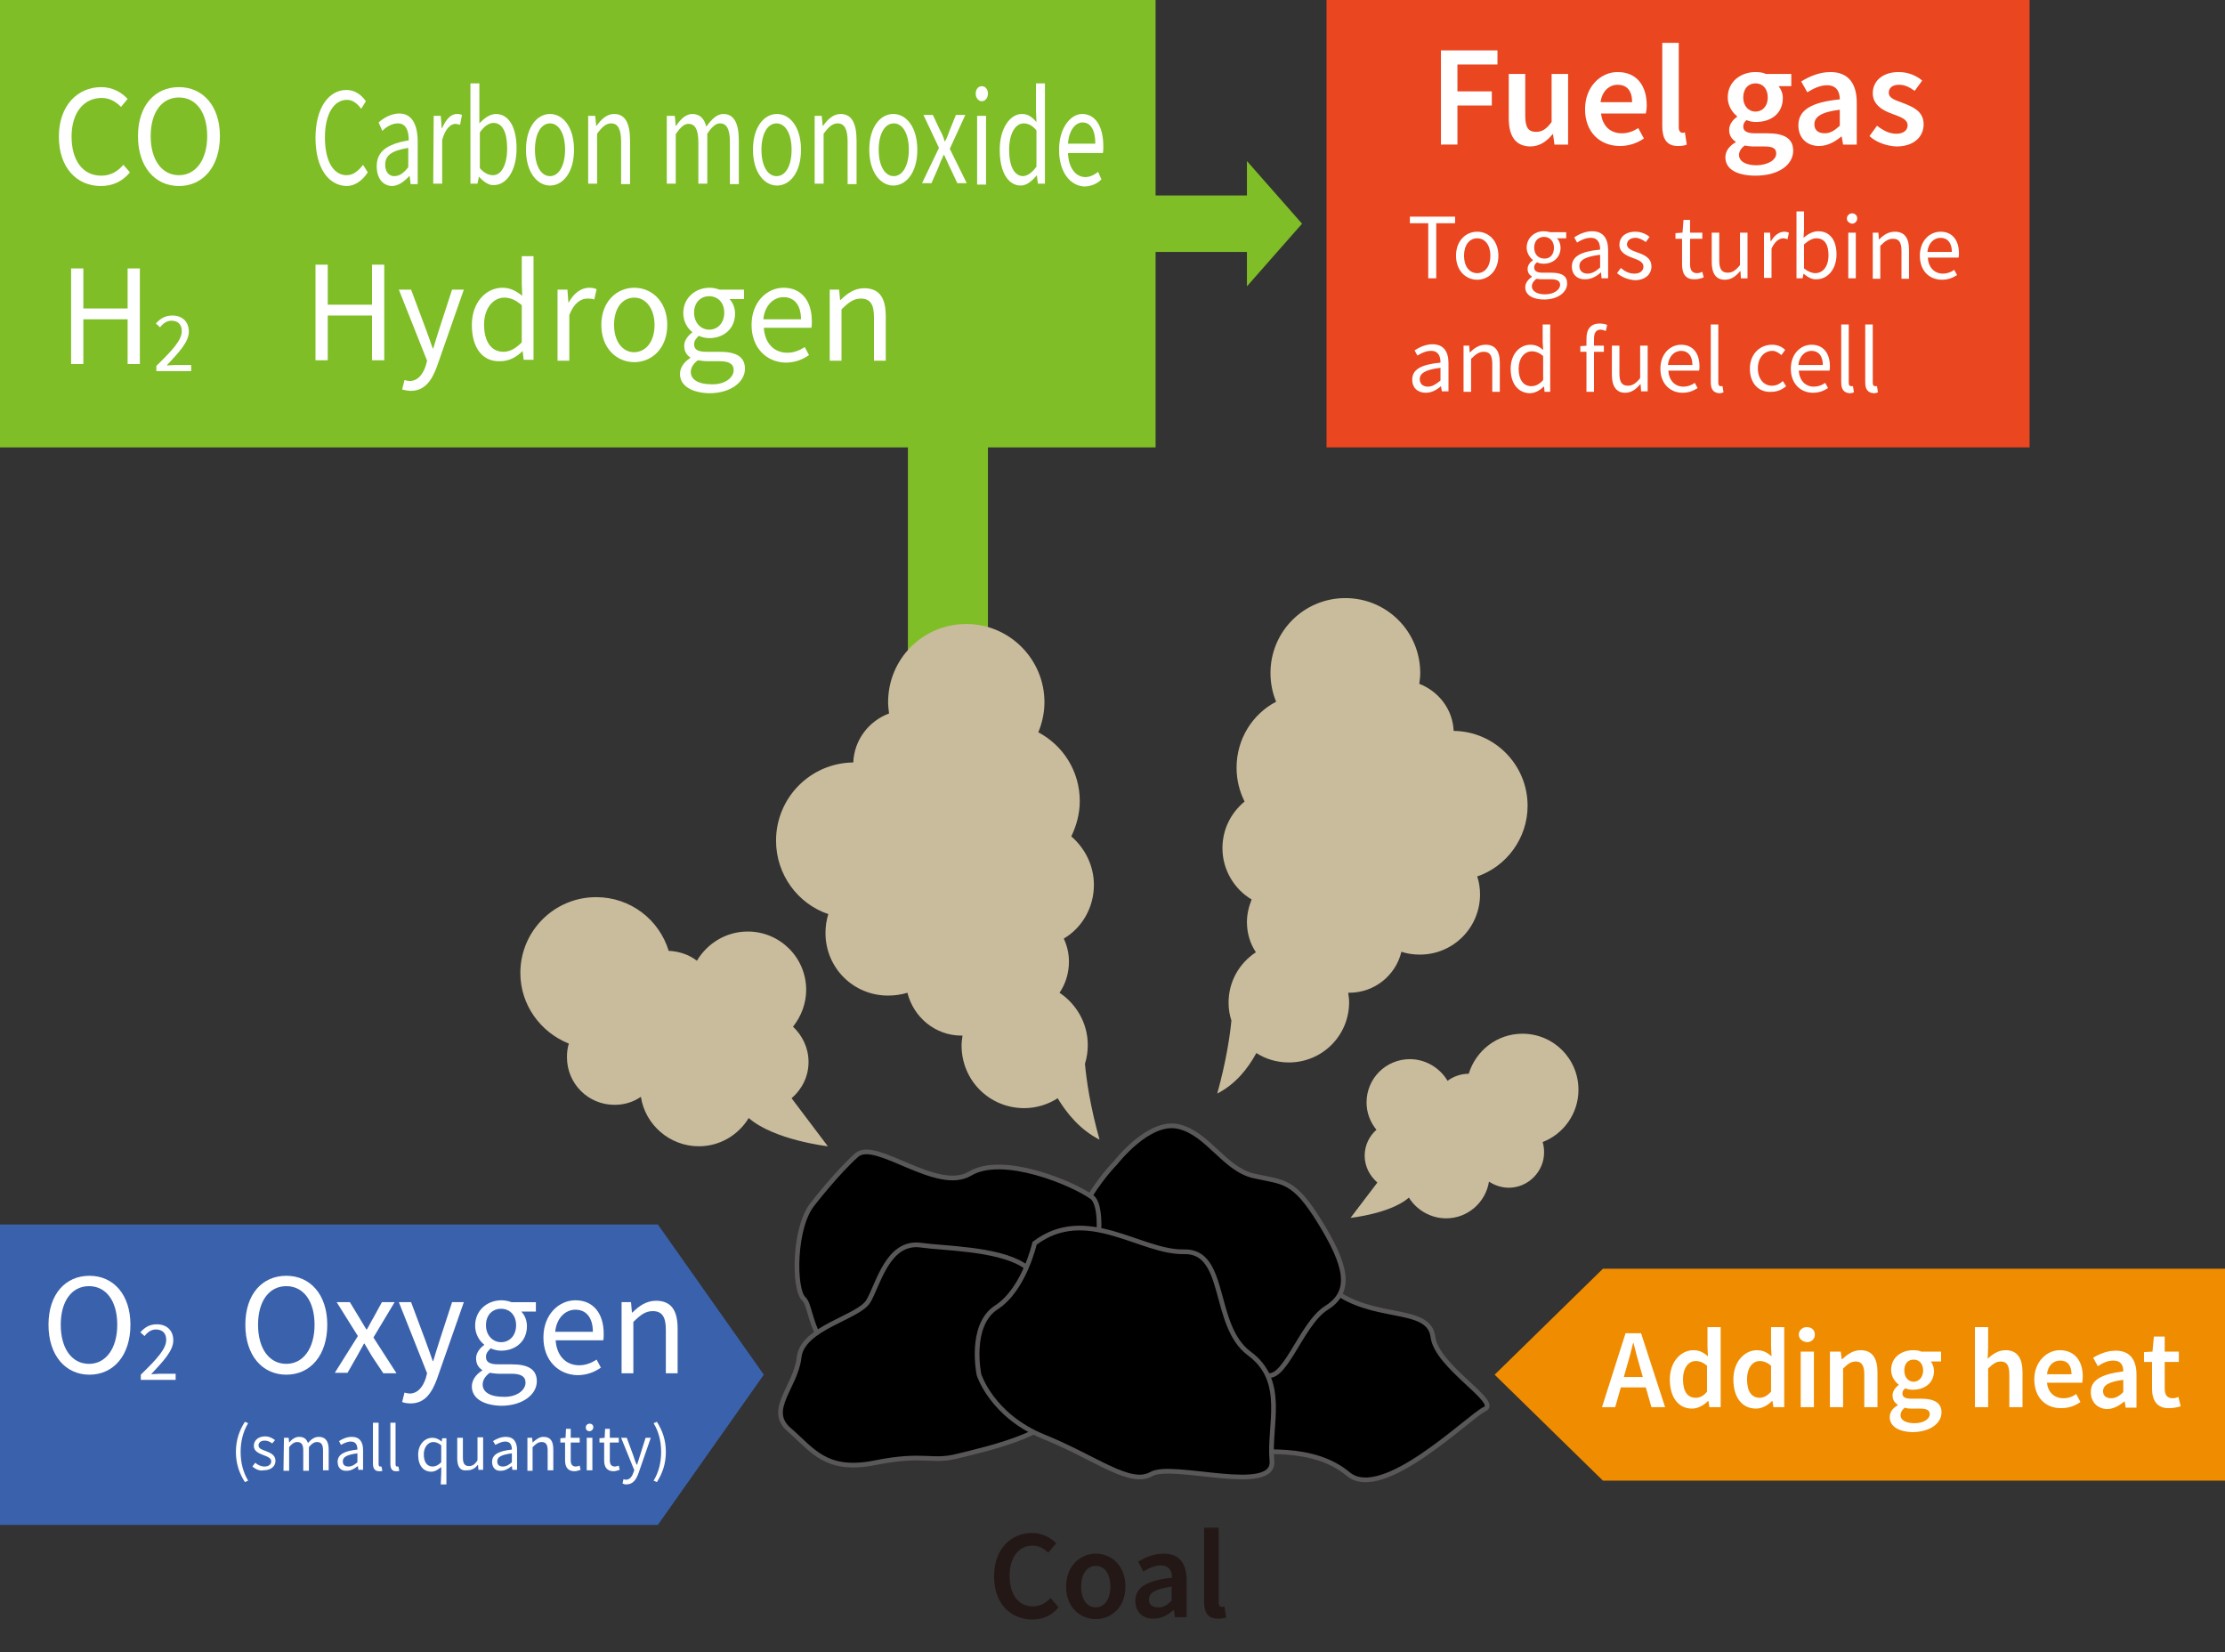 <?xml version="1.0" encoding="utf-8"?>
<!-- Generator: Adobe Illustrator 23.0.1, SVG Export Plug-In . SVG Version: 6.00 Build 0)  -->
<svg version="1.1" id="レイヤー_1" xmlns="http://www.w3.org/2000/svg" xmlns:xlink="http://www.w3.org/1999/xlink" x="0px"
	 y="0px" viewBox="0 0 472.5 350.8" style="enable-background:new 0 0 472.5 350.8;" xml:space="preserve">
<rect x="0" y="0" width="472.5" height="350.8" fill="#333333" stroke="none"/>
<style type="text/css">
	.st0{display:none;}
	.st1{fill:#7FBE26;}
	.st2{fill:#EA461F;}
	.st3{stroke:#595757;stroke-miterlimit:10;}
	.st4{fill:#C9BC9C;}
	.st5{fill:#3A62AC;}
	.st6{fill:#FFFFFF;}
	.st7{fill:#F08C00;}
	.st8{fill:#231815;}
</style>
<g id="参考" class="st0">
</g>
<rect y="0" class="st1" width="245.4" height="95"/>
<polygon class="st1" points="276.5,47.5 264.8,34.2 264.8,41.5 222.8,41.5 222.8,53.5 264.8,53.5 264.8,60.8 "/>
<rect x="192.8" y="88" class="st1" width="17" height="77"/>
<rect x="281.7" y="0" class="st2" width="149.3" height="95"/>
<g>
	<path class="st3" d="M258.1,266.6c0,0,18.2,3.4,26.7,8.5s18.7,2.5,19.5,8.8s14.3,13.8,11,15.3s-21.7,19.9-29,13.8
		s-18.5-4.8-26.3-4.2c-7.8,0.5-15.5-1.2-13.4-13.2C248.6,283.4,236.2,277.1,258.1,266.6z"/>
	<path class="st3" d="M236.9,246.9c0,0,7-9.1,13.3-7.7c6.3,1.4,9.8,9.1,16.1,10.5s8.4,0.7,14,9.8c5.6,9.1,7,14.7,1.4,18.2
		s-9.1,16.8-13.3,14c-4.2-2.8-16.1-2.8-21.7-8.4c-5.6-5.6-7,1.4-16.1-9.8S236.9,246.9,236.9,246.9z"/>
	<path class="st3" d="M172.7,255.5c-4.2,4.9-4.2,18.4-2,20.3s0.9,14.7,16.3,14.1s20.5-7.4,32.7-6.5s16.2-26.3,12.2-29.2
		s-18.9-9.2-25.9-5s-19.9-7.3-24-4C177.9,248.8,172.7,255.5,172.7,255.5z"/>
	<path class="st3" d="M195.6,264.4c-7.1-1-9.1,8.4-11.2,11.9c-2.1,3.5-14,5.6-14.7,11.9s-7,11.2-2.1,15.4c4.9,4.2,7.7,9.1,18.2,7
		s11.9,0,17.5-1.4s25.2-5.6,21-12.6s-1.4-24.5-7-28C211.7,265.1,200.5,265.1,195.6,264.4z"/>
	<path class="st3" d="M219.7,264c0,0-2.2,9.8-8.1,13.6s-3.7,14.3-3.7,14.3s2.7,8.7,13.8,13.2s18.3,10.5,22.8,7.9s26.4,4.6,25.6-2.9
		c-0.7-7.5,3.2-16.8-4.8-22.7s-4.6-21.9-13.9-21.6C242.2,266,230.7,255.7,219.7,264z"/>
</g>
<path class="st4" d="M233.5,242c-2-7.1-2.8-12.8-3.1-16.1c0.4-1.3,0.6-2.6,0.6-4c0-4.6-2.4-8.7-6-11.1c1.3-1.9,2-4.2,2-6.6
	c0-1.8-0.4-3.4-1.1-4.9c3.9-2.3,6.4-6.6,6.4-11.4c0-4.1-1.9-7.8-4.8-10.3c1.1-2.3,1.8-4.8,1.8-7.5c0-6.3-3.5-11.8-8.8-14.6
	c0.8-2,1.3-4.1,1.3-6.4c0-9.1-7.4-16.6-16.6-16.6s-16.6,7.4-16.6,16.6c0,0.8,0.1,1.6,0.2,2.4c-4.3,1.6-7.4,5.6-7.6,10.4
	c-9.1,0.1-16.4,7.5-16.4,16.6c0,7.2,4.6,13.4,11.1,15.6c-0.4,1.3-0.6,2.6-0.6,4c0,7.4,5.9,13.3,13.3,13.3c1.4,0,2.8-0.2,4.1-0.6
	c1.3,5.2,5.9,9.1,11.5,9.1c0.1,0,0.1,0,0.2,0c-0.1,0.7-0.2,1.4-0.2,2.1c0,7.4,5.9,13.3,13.3,13.3c2.6,0,5.1-0.8,7.1-2.1
	C226.6,236.5,229.4,239.9,233.5,242z"/>
<path class="st4" d="M258.5,232.2c1.9-6.9,2.7-12.3,3-15.5c-0.4-1.2-0.6-2.5-0.6-3.8c0-4.5,2.3-8.4,5.8-10.7c-1.2-1.8-1.9-4-1.9-6.4
	c0-1.7,0.4-3.3,1-4.8c-3.7-2.2-6.2-6.3-6.2-10.9c0-4,1.8-7.5,4.7-9.9c-1.1-2.2-1.7-4.6-1.7-7.2c0-6.1,3.4-11.4,8.4-14
	c-0.8-1.9-1.2-4-1.2-6.1c0-8.8,7.1-15.9,15.9-15.9s15.9,7.1,15.9,15.9c0,0.8-0.1,1.6-0.2,2.3c4.1,1.6,7.1,5.4,7.3,10
	c8.7,0.1,15.7,7.2,15.7,15.9c0,6.9-4.5,12.9-10.7,15c0.4,1.2,0.6,2.5,0.6,3.8c0,7.1-5.7,12.8-12.8,12.8c-1.4,0-2.7-0.2-3.9-0.6
	c-1.2,5-5.7,8.7-11.1,8.7c-0.1,0-0.1,0-0.2,0c0.1,0.7,0.2,1.3,0.2,2c0,7.1-5.7,12.8-12.8,12.8c-2.5,0-4.9-0.7-6.9-2
	C265,226.9,262.4,230.2,258.5,232.2z"/>
<path class="st4" d="M175.8,243.4l-7.7-10.2c2.2-1.9,3.6-4.6,3.6-7.7c0-3-1.3-5.6-3.3-7.5c1.7-2.1,2.8-4.9,2.8-7.8
	c0-6.9-5.6-12.4-12.4-12.4c-4.6,0-8.6,2.5-10.8,6.2c-1.7-1.3-3.8-2-6-2.1c-2-6.6-8.1-11.4-15.4-11.4c-8.9,0-16.1,7.2-16.1,16.1
	c0,6.8,4.3,12.6,10.3,15c-0.3,0.9-0.4,1.9-0.4,2.9c0,5.6,4.5,10.1,10.1,10.1c2.1,0,4-0.6,5.6-1.7c0.9,5.9,6.1,10.5,12.3,10.5
	c4.5,0,8.4-2.4,10.6-6C164.4,242.1,175.8,243.4,175.8,243.4z"/>
<path class="st4" d="M286.8,258.6l5.7-7.5c-1.6-1.4-2.7-3.4-2.7-5.7c0-2.2,1-4.2,2.5-5.5c-1.3-1.6-2.1-3.6-2.1-5.8
	c0-5.1,4.1-9.2,9.2-9.2c3.4,0,6.4,1.9,8,4.6c1.2-0.9,2.8-1.5,4.5-1.5c1.5-4.9,6-8.5,11.4-8.5c6.6,0,11.9,5.3,11.9,11.9
	c0,5.1-3.2,9.4-7.6,11.1c0.2,0.7,0.3,1.4,0.3,2.2c0,4.1-3.4,7.5-7.5,7.5c-1.5,0-3-0.5-4.2-1.3c-0.7,4.4-4.5,7.8-9.1,7.8
	c-3.3,0-6.3-1.8-7.9-4.4C295.3,257.7,286.8,258.6,286.8,258.6z"/>
<polygon class="st5" points="139.7,323.8 0,323.8 0,260 139.7,260 162.2,291.9 "/>
<g id="石炭ガス化技術でなぜ発電効率があがるのですか_xFF1F__xFF11_">
</g>
<g id="石炭ガス化技術でなぜ発電効率があがるのですか_xFF1F_2">
</g>
<g id="石炭ガス化技術でなぜ発電効率があがるのですか_xFF1F_3">
</g>
<g id="石炭ガス化技術でどれくらいのCO2が削減できますか_xFF1F_">
</g>
<g>
	<path class="st6" d="M305.9,10.7H318v3h-8.5v5.7h7.3v3h-7.3v8.3H306v-20H305.9z"/>
	<path class="st6" d="M320.4,25.1v-9.4h3.5v8.9c0,2.5,0.7,3.4,2.3,3.4c1.3,0,2.2-0.6,3.3-2.1V15.7h3.5v15h-2.9l-0.3-2.2h-0.1
		c-1.3,1.6-2.8,2.6-4.8,2.6C321.8,31,320.4,28.9,320.4,25.1z"/>
	<path class="st6" d="M336.6,23.2c0-4.9,3.4-7.9,6.9-7.9c4.1,0,6.2,2.9,6.2,7.1c0,0.7-0.1,1.3-0.2,1.7H340c0.3,2.7,2,4.2,4.4,4.2
		c1.3,0,2.4-0.4,3.5-1.1l1.2,2.2c-1.4,1-3.2,1.6-5.1,1.6C339.8,31,336.6,28.1,336.6,23.2z M346.6,21.7c0-2.3-1-3.7-3.1-3.7
		c-1.7,0-3.3,1.3-3.6,3.7H346.6z"/>
	<path class="st6" d="M353,26.8V9.1h3.5V27c0,0.9,0.4,1.2,0.8,1.2c0.2,0,0.3,0,0.5-0.1l0.4,2.6c-0.4,0.2-1,0.3-1.9,0.3
		C353.9,31,353,29.4,353,26.8z"/>
	<path class="st6" d="M366.4,33.4c0-1.3,0.8-2.4,2.2-3.2v-0.1c-0.8-0.5-1.4-1.3-1.4-2.5s0.8-2.2,1.7-2.8v-0.1c-1-0.8-2-2.2-2-4
		c0-3.4,2.8-5.4,5.9-5.4c0.8,0,1.6,0.1,2.2,0.4h5.4v2.6h-2.7c0.5,0.6,0.9,1.5,0.9,2.5c0,3.3-2.5,5.1-5.7,5.1c-0.6,0-1.4-0.1-2-0.4
		c-0.5,0.4-0.7,0.8-0.7,1.4c0,0.8,0.6,1.4,2.4,1.4h2.7c3.6,0,5.5,1.1,5.5,3.7c0,3-3.1,5.3-8,5.3C369,37.3,366.4,36,366.4,33.4z
		 M377.2,32.6c0-1.2-0.9-1.5-2.6-1.5h-2.1c-0.8,0-1.5-0.1-2-0.2c-0.8,0.6-1.2,1.3-1.2,2c0,1.4,1.5,2.2,3.8,2.2
		C375.6,35,377.2,33.9,377.2,32.6z M375.4,20.7c0-1.9-1.1-3-2.6-3s-2.6,1.1-2.6,3s1.2,3,2.6,3S375.4,22.6,375.4,20.7z"/>
	<path class="st6" d="M381.9,26.6c0-3.2,2.7-4.9,8.8-5.5c0-1.6-0.7-3-2.7-3c-1.5,0-2.9,0.7-4.2,1.5l-1.3-2.3c1.6-1,3.8-2,6.2-2
		c3.7,0,5.6,2.3,5.6,6.5v8.9h-2.9l-0.3-1.7H391c-1.3,1.1-2.9,2-4.7,2C383.7,31,381.9,29.3,381.9,26.6z M390.7,26.7v-3.4
		c-4.1,0.5-5.4,1.6-5.4,3.1c0,1.3,0.9,1.9,2.2,1.9C388.7,28.3,389.6,27.7,390.7,26.7z"/>
	<path class="st6" d="M397,28.9l1.6-2.2c1.3,1,2.6,1.7,4.1,1.7c1.6,0,2.4-0.8,2.4-1.8c0-1.3-1.6-1.8-3.2-2.4c-2-0.7-4.2-1.9-4.2-4.4
		c0-2.6,2.1-4.5,5.5-4.5c2.1,0,3.8,0.8,5,1.8l-1.6,2.2c-1.1-0.8-2.1-1.3-3.3-1.3c-1.5,0-2.2,0.7-2.2,1.7c0,1.2,1.5,1.6,3.1,2.2
		c2,0.8,4.3,1.7,4.3,4.5c0,2.6-2,4.7-5.8,4.7C400.6,31,398.4,30.2,397,28.9z"/>
</g>
<g>
	<g>
		<path class="st6" d="M67,29.3c0-6.4,2.8-10.2,6.6-10.2c1.8,0,3.2,1.1,4.1,2.4l-1,1.6c-0.8-1.1-1.8-1.9-3-1.9c-2.8,0-4.7,3-4.7,8
			s1.8,8,4.6,8c1.4,0,2.5-0.9,3.5-2.2l1,1.6c-1.1,1.7-2.7,2.9-4.5,2.9C69.7,39.4,67,35.6,67,29.3z"/>
		<path class="st6" d="M80,35.3c0-3.1,2.1-4.7,6.8-5.5c0-1.9-0.5-3.6-2.3-3.6c-1.2,0-2.5,0.7-3.3,1.6L80.4,26c1-0.9,2.6-1.9,4.4-1.9
			c2.7,0,3.9,2.4,3.9,6v9h-1.5L87,37.4h-0.1c-1,1.1-2.3,2.1-3.7,2.1C81.3,39.4,80,37.9,80,35.3z M86.7,35.5v-4.1
			C83,32,81.8,33.1,81.8,35c0,1.6,0.9,2.4,1.9,2.4C84.8,37.4,85.7,36.8,86.7,35.5z"/>
		<path class="st6" d="M92.1,24.6h1.5l0.2,2.6h0.1c0.8-1.9,1.9-3,3.1-3c0.5,0,0.9,0.1,1.1,0.2l-0.4,2.1c-0.4-0.1-0.7-0.2-1-0.2
			c-0.9,0-2.1,0.9-2.8,3.4V39H92L92.1,24.6L92.1,24.6z"/>
		<path class="st6" d="M101.7,37.5L101.7,37.5l-0.3,1.5h-1.5V17.7h1.9v5.9v2.6c1-1.1,2.3-2,3.5-2c2.8,0,4.4,2.9,4.4,7.3
			c0,5-2.3,7.8-4.8,7.8C103.8,39.4,102.7,38.6,101.7,37.5z M107.7,31.5c0-3.2-0.9-5.4-2.9-5.4c-0.9,0-1.9,0.6-2.9,2v7.6
			c0.9,1.1,2,1.5,2.7,1.5C106.4,37.3,107.7,35.1,107.7,31.5z"/>
		<path class="st6" d="M111.7,31.8c0-4.9,2.4-7.6,5.1-7.6c2.7,0,5.1,2.7,5.1,7.6s-2.4,7.6-5.1,7.6C114.1,39.4,111.7,36.6,111.7,31.8
			z M120,31.8c0-3.4-1.3-5.6-3.2-5.6c-1.9,0-3.2,2.2-3.2,5.6s1.3,5.6,3.2,5.6C118.7,37.4,120,35.1,120,31.8z"/>
		<path class="st6" d="M124.9,24.6h1.5l0.2,2.1h0.1c1-1.4,2.2-2.5,3.7-2.5c2.4,0,3.4,2,3.4,5.7v9.2h-1.9v-9c0-2.7-0.7-3.9-2.1-3.9
			c-1.1,0-1.9,0.7-3,2.2V39h-1.9V24.6z"/>
		<path class="st6" d="M141.8,24.6h1.5l0.2,2.1h0.1c0.9-1.4,2.1-2.5,3.4-2.5c1.7,0,2.6,1.1,3,2.7c1.1-1.6,2.3-2.7,3.6-2.7
			c2.3,0,3.3,2,3.3,5.7v9.2h-1.9v-9c0-2.7-0.7-3.9-2.1-3.9c-0.9,0-1.7,0.7-2.7,2.2V39h-1.9v-8.8c0-2.7-0.7-3.9-2.1-3.9
			c-0.9,0-1.7,0.7-2.7,2.2V39h-1.9V24.6H141.8z"/>
		<path class="st6" d="M159.9,31.8c0-4.9,2.4-7.6,5.1-7.6c2.7,0,5.1,2.7,5.1,7.6s-2.4,7.6-5.1,7.6C162.3,39.4,159.9,36.6,159.9,31.8
			z M168.1,31.8c0-3.4-1.3-5.6-3.2-5.6c-1.9,0-3.2,2.2-3.2,5.6s1.3,5.6,3.2,5.6C166.9,37.4,168.1,35.1,168.1,31.8z"/>
		<path class="st6" d="M173,24.6h1.5l0.2,2.1h0.1c1-1.4,2.2-2.5,3.7-2.5c2.4,0,3.4,2,3.4,5.7v9.2H180v-9c0-2.7-0.7-3.9-2.1-3.9
			c-1.1,0-1.9,0.7-3,2.2V39H173L173,24.6L173,24.6z"/>
		<path class="st6" d="M184.6,31.8c0-4.9,2.4-7.6,5.1-7.6c2.7,0,5.1,2.7,5.1,7.6s-2.4,7.6-5.1,7.6C187,39.4,184.6,36.6,184.6,31.8z
			 M193,31.8c0-3.4-1.3-5.6-3.2-5.6c-1.9,0-3.2,2.2-3.2,5.6s1.3,5.6,3.2,5.6S193,35.1,193,31.8z"/>
		<path class="st6" d="M199.4,31.4l-3.3-7h2l1.5,3.2c0.4,0.7,0.8,1.6,1,2.4h0.1c0.4-0.7,0.7-1.6,1-2.4l1.3-3.2h2l-3.3,7.2l3.6,7.3
			h-2l-1.6-3.4c-0.4-0.9-0.8-1.7-1.2-2.6h-0.1c-0.4,0.9-0.8,1.7-1.1,2.6l-1.5,3.4h-2L199.4,31.4z"/>
		<path class="st6" d="M207.2,19.9c0-1,0.6-1.6,1.3-1.6s1.3,0.6,1.3,1.6c0,0.9-0.6,1.6-1.3,1.6S207.2,20.8,207.2,19.9z M207.5,24.6
			h1.9v14.6h-1.9V24.6z"/>
		<path class="st6" d="M212.3,31.8c0-4.7,2.3-7.6,4.7-7.6c1.3,0,2.1,0.6,3.1,1.7l-0.1-2.5v-5.7h1.9V39h-1.5l-0.2-1.7h-0.1
			c-0.9,1.1-2.1,2.1-3.3,2.1C214.1,39.4,212.3,36.6,212.3,31.8z M220.1,35.4v-7.7c-0.9-1.1-1.8-1.5-2.7-1.5c-1.8,0-3.1,2.2-3.1,5.6
			c0,3.5,1.1,5.6,3,5.6C218.3,37.3,219.2,36.6,220.1,35.4z"/>
		<path class="st6" d="M224.9,31.8c0-4.7,2.5-7.6,4.9-7.6c2.8,0,4.5,2.6,4.5,6.9c0,0.5,0,1-0.1,1.4h-7.4c0.1,3.1,1.6,5.1,3.7,5.1
			c1,0,1.9-0.5,2.7-1.1l0.7,1.6c-0.9,0.9-2.2,1.5-3.7,1.5C227.2,39.4,224.9,36.5,224.9,31.8z M232.6,30.5c0-2.9-1-4.5-2.7-4.5
			c-1.5,0-2.9,1.6-3.1,4.5H232.6z"/>
	</g>
</g>
<g>
	<g>
		<path class="st6" d="M303.4,47.4h-4V46h9.6v1.4h-4v11.7h-1.7V47.4H303.4z"/>
		<path class="st6" d="M309.2,54.3c0-3.2,2.1-5.1,4.5-5.1s4.5,1.9,4.5,5.1c0,3.2-2.1,5.1-4.5,5.1C311.3,59.4,309.2,57.5,309.2,54.3z
			 M316.5,54.3c0-2.2-1.1-3.7-2.8-3.7c-1.7,0-2.8,1.5-2.8,3.7s1.1,3.7,2.8,3.7S316.5,56.5,316.5,54.3z"/>
		<path class="st6" d="M323.9,61c0-0.8,0.5-1.6,1.4-2.2v-0.1c-0.5-0.3-0.9-0.8-0.9-1.6s0.6-1.5,1.1-1.8v-0.1
			c-0.6-0.5-1.3-1.5-1.3-2.6c0-2.1,1.7-3.5,3.6-3.5c0.5,0,1,0.1,1.4,0.2h3.4v1.3h-2c0.5,0.4,0.8,1.2,0.8,2c0,2.1-1.6,3.4-3.6,3.4
			c-0.5,0-1-0.1-1.4-0.3c-0.4,0.3-0.6,0.6-0.6,1.1c0,0.6,0.4,1.1,1.7,1.1h1.9c2.3,0,3.4,0.7,3.4,2.3c0,1.8-1.9,3.4-4.9,3.4
			C325.6,63.6,323.9,62.7,323.9,61z M331.3,60.5c0-0.9-0.7-1.2-2-1.2h-1.7c-0.4,0-0.8,0-1.3-0.1c-0.7,0.5-1,1.1-1,1.6
			c0,1,1.1,1.7,2.8,1.7C330,62.5,331.3,61.5,331.3,60.5z M330,52.6c0-1.4-0.9-2.3-2.1-2.3s-2.1,0.8-2.1,2.3c0,1.4,0.9,2.3,2.1,2.3
			C329.1,55,330,54.1,330,52.6z"/>
		<path class="st6" d="M333.8,56.6c0-2.1,1.8-3.2,6-3.6c0-1.3-0.4-2.5-2-2.5c-1.1,0-2.1,0.5-2.9,1l-0.6-1.1c0.9-0.6,2.3-1.3,3.8-1.3
			c2.4,0,3.4,1.6,3.4,4v6h-1.4l-0.1-1.2h-0.1c-0.9,0.8-2,1.4-3.2,1.4C335.1,59.4,333.8,58.4,333.8,56.6z M339.8,56.8v-2.7
			c-3.3,0.4-4.4,1.2-4.4,2.4c0,1.1,0.8,1.6,1.7,1.6C338.1,58.1,338.9,57.6,339.8,56.8z"/>
		<path class="st6" d="M343.4,58l0.8-1.1c0.8,0.7,1.7,1.2,2.9,1.2c1.3,0,1.9-0.7,1.9-1.5c0-1-1.1-1.4-2.2-1.8
			c-1.4-0.5-2.9-1.2-2.9-2.8s1.2-2.8,3.4-2.8c1.2,0,2.3,0.5,3,1.1l-0.8,1.1c-0.7-0.5-1.4-0.9-2.2-0.9c-1.2,0-1.8,0.7-1.8,1.4
			c0,0.9,1.1,1.3,2.2,1.7c1.4,0.5,3,1.1,3,3c0,1.6-1.3,2.9-3.5,2.9C345.7,59.4,344.3,58.8,343.4,58z"/>
		<path class="st6" d="M357.2,56.1v-5.4h-1.4v-1.2l1.5-0.1l0.2-2.7h1.4v2.7h2.6v1.3h-2.6v5.4c0,1.2,0.4,1.9,1.5,1.9
			c0.3,0,0.8-0.1,1.1-0.3l0.3,1.2c-0.5,0.2-1.2,0.4-1.8,0.4C357.9,59.4,357.2,58.1,357.2,56.1z"/>
		<path class="st6" d="M363.5,55.6v-6.2h1.6v5.9c0,1.8,0.5,2.6,1.8,2.6c1,0,1.7-0.5,2.6-1.6v-6.9h1.6v9.7h-1.4l-0.1-1.5h-0.1
			c-0.9,1.1-1.9,1.8-3.2,1.8C364.4,59.4,363.5,58.1,363.5,55.6z"/>
		<path class="st6" d="M374.5,49.4h1.4l0.1,1.8h0.1c0.7-1.2,1.7-2,2.8-2c0.4,0,0.7,0.1,1,0.2l-0.3,1.4c-0.3-0.1-0.6-0.2-0.9-0.2
			c-0.8,0-1.8,0.6-2.5,2.2V59h-1.6v-9.6H374.5z"/>
		<path class="st6" d="M383,58.1L383,58.1l-0.2,1h-1.3V44.9h1.6v3.9l-0.1,1.7c0.9-0.8,2-1.4,3.1-1.4c2.5,0,3.9,1.9,3.9,4.9
			c0,3.3-2,5.3-4.2,5.3C384.9,59.4,383.9,58.9,383,58.1z M388.3,54.2c0-2.1-0.7-3.6-2.6-3.6c-0.8,0-1.7,0.5-2.6,1.3V57
			c0.9,0.7,1.7,1,2.4,1C387.1,58,388.3,56.6,388.3,54.2z"/>
		<path class="st6" d="M392.2,46.4c0-0.6,0.5-1.1,1.1-1.1s1.1,0.4,1.1,1.1c0,0.6-0.5,1.1-1.1,1.1C392.7,47.4,392.2,47,392.2,46.4z
			 M392.5,49.4h1.6v9.7h-1.6V49.4z"/>
		<path class="st6" d="M397.5,49.4h1.4l0.1,1.4h0.1c0.9-0.9,1.9-1.6,3.3-1.6c2,0,3,1.3,3,3.8v6.2h-1.6v-5.9c0-1.8-0.5-2.6-1.8-2.6
			c-1,0-1.7,0.5-2.7,1.5v7h-1.6v-9.8H397.5z"/>
		<path class="st6" d="M407.7,54.3c0-3.2,2.1-5.1,4.4-5.1c2.5,0,3.9,1.8,3.9,4.6c0,0.3,0,0.7-0.1,0.9h-6.5c0.1,2.1,1.4,3.4,3.2,3.4
			c0.9,0,1.7-0.3,2.4-0.8l0.6,1.1c-0.9,0.6-1.9,1-3.2,1C409.7,59.4,407.7,57.5,407.7,54.3z M414.5,53.5c0-1.9-0.9-3-2.4-3
			c-1.4,0-2.6,1.1-2.8,3H414.5z"/>
		<path class="st6" d="M299.9,80.6c0-2.1,1.8-3.2,6-3.6c0-1.3-0.4-2.5-2-2.5c-1.1,0-2.1,0.5-2.9,1l-0.6-1.1c0.9-0.6,2.3-1.3,3.8-1.3
			c2.4,0,3.4,1.6,3.4,4v6h-1.4L306,82l0,0c-0.9,0.8-2,1.4-3.2,1.4C301.1,83.4,299.9,82.4,299.9,80.6z M305.9,80.8v-2.7
			c-3.3,0.4-4.4,1.2-4.4,2.4c0,1.1,0.8,1.6,1.7,1.6C304.2,82.1,304.9,81.6,305.9,80.8z"/>
		<path class="st6" d="M310.6,73.4h1.4l0.1,1.4h0.1c0.9-0.9,1.9-1.6,3.3-1.6c2,0,3,1.3,3,3.8v6.2h-1.6v-5.9c0-1.8-0.5-2.6-1.8-2.6
			c-1,0-1.7,0.5-2.7,1.5v7h-1.6v-9.8H310.6z"/>
		<path class="st6" d="M320.8,78.3c0-3.2,2-5.1,4.2-5.1c1.1,0,1.9,0.4,2.7,1.1l-0.1-1.7v-3.7h1.6v14.3H328l-0.1-1.1h-0.1
			c-0.8,0.8-1.8,1.4-3,1.4C322.4,83.4,320.8,81.5,320.8,78.3z M327.7,80.7v-5.1c-0.8-0.7-1.6-1-2.4-1c-1.6,0-2.8,1.5-2.8,3.7
			c0,2.3,1,3.7,2.7,3.7C326.1,82,326.9,81.6,327.7,80.7z"/>
		<path class="st6" d="M335.6,73.5l1.4-0.1h3.6v1.3h-5V73.5z M336.9,71.9c0-2,0.9-3.2,2.8-3.2c0.6,0,1.2,0.1,1.6,0.3l-0.3,1.3
			c-0.4-0.2-0.8-0.3-1.1-0.3c-0.9,0-1.4,0.6-1.4,1.9v11.3h-1.6V71.9z"/>
		<path class="st6" d="M342.3,79.6v-6.2h1.6v5.9c0,1.8,0.5,2.6,1.8,2.6c1,0,1.7-0.5,2.6-1.6v-6.9h1.6v9.7h-1.4l-0.1-1.5h-0.1
			c-0.9,1.1-1.9,1.8-3.2,1.8C343.3,83.4,342.3,82.1,342.3,79.6z"/>
		<path class="st6" d="M352.6,78.3c0-3.2,2.1-5.1,4.4-5.1c2.5,0,3.9,1.8,3.9,4.6c0,0.3,0,0.7-0.1,0.9h-6.5c0.1,2.1,1.4,3.4,3.2,3.4
			c0.9,0,1.7-0.3,2.4-0.8l0.6,1.1c-0.9,0.6-1.9,1-3.2,1C354.7,83.4,352.6,81.5,352.6,78.3z M359.4,77.5c0-1.9-0.9-3-2.4-3
			c-1.4,0-2.6,1.1-2.8,3H359.4z"/>
		<path class="st6" d="M363.3,81.2V68.9h1.6v12.4c0,0.5,0.2,0.7,0.5,0.7c0.1,0,0.2,0,0.4,0l0.2,1.3c-0.2,0.1-0.5,0.2-0.9,0.2
			C363.8,83.4,363.3,82.6,363.3,81.2z"/>
		<path class="st6" d="M371.6,78.3c0-3.2,2.2-5.1,4.7-5.1c1.3,0,2.2,0.5,2.8,1.1l-0.8,1.1c-0.6-0.5-1.2-0.9-1.9-0.9
			c-1.8,0-3.1,1.5-3.1,3.7s1.2,3.7,3,3.7c0.9,0,1.7-0.4,2.3-1l0.7,1.1c-0.9,0.8-2,1.2-3.1,1.2C373.6,83.4,371.6,81.5,371.6,78.3z"/>
		<path class="st6" d="M380.3,78.3c0-3.2,2.1-5.1,4.4-5.1c2.5,0,3.9,1.8,3.9,4.6c0,0.3,0,0.7-0.1,0.9H382c0.1,2.1,1.4,3.4,3.2,3.4
			c0.9,0,1.7-0.3,2.4-0.8l0.6,1.1c-0.9,0.6-1.9,1-3.2,1C382.4,83.4,380.3,81.5,380.3,78.3z M387.1,77.5c0-1.9-0.9-3-2.4-3
			c-1.4,0-2.6,1.1-2.8,3H387.1z"/>
		<path class="st6" d="M391,81.2V68.9h1.6v12.4c0,0.5,0.2,0.7,0.5,0.7c0.1,0,0.2,0,0.4,0l0.2,1.3c-0.2,0.1-0.5,0.2-0.9,0.2
			C391.5,83.4,391,82.6,391,81.2z"/>
		<path class="st6" d="M396.1,81.2V68.9h1.6v12.4c0,0.5,0.2,0.7,0.5,0.7c0.1,0,0.2,0,0.4,0l0.2,1.3c-0.2,0.1-0.5,0.2-0.9,0.2
			C396.6,83.4,396.1,82.6,396.1,81.2z"/>
	</g>
</g>
<g>
	<g>
		<path class="st6" d="M67,56.2h2.6v8.5H79v-8.5h2.6v20.3H79V67h-9.4v9.5H67V56.2z"/>
		<path class="st6" d="M85.4,82.7l0.5-2c0.3,0.1,0.8,0.2,1.1,0.2c1.7,0,2.8-1.4,3.4-3.2l0.3-1.1l-6-15.1h2.6l3.1,8.3
			c0.5,1.3,1,2.8,1.5,4.2H92c0.4-1.4,0.9-2.9,1.3-4.2l2.7-8.3h2.5l-5.7,16.3c-1.1,3-2.6,5.2-5.6,5.2C86.5,83,85.9,82.8,85.4,82.7z"
			/>
		<path class="st6" d="M100.2,69c0-4.9,3.1-7.9,6.5-7.9c1.7,0,2.9,0.7,4.2,1.7l-0.1-2.6v-5.8h2.5v22h-2.1l-0.2-1.8h-0.1
			c-1.2,1.2-2.8,2.1-4.6,2.1C102.6,76.9,100.2,74,100.2,69z M110.8,72.7v-7.9c-1.3-1.1-2.4-1.6-3.7-1.6c-2.4,0-4.3,2.3-4.3,5.7
			c0,3.6,1.5,5.8,4.1,5.8C108.3,74.7,109.5,74,110.8,72.7z"/>
		<path class="st6" d="M118.4,61.5h2.1l0.2,2.7h0.1c1-1.9,2.6-3.1,4.3-3.1c0.7,0,1.1,0.1,1.6,0.3l-0.5,2.2c-0.5-0.2-0.9-0.2-1.5-0.2
			c-1.3,0-2.8,0.9-3.8,3.5v9.7h-2.5V61.5z"/>
		<path class="st6" d="M127.7,69c0-5,3.3-7.9,7-7.9s7,2.9,7,7.9s-3.3,7.9-7,7.9S127.7,74,127.7,69z M139,69c0-3.4-1.8-5.8-4.3-5.8
			c-2.6,0-4.3,2.3-4.3,5.8s1.8,5.8,4.3,5.8C137.3,74.7,139,72.4,139,69z"/>
		<path class="st6" d="M144.4,79.4c0-1.3,0.8-2.5,2.2-3.4v-0.1c-0.8-0.5-1.3-1.3-1.3-2.5c0-1.2,0.9-2.2,1.7-2.8v-0.1
			c-1-0.8-1.9-2.2-1.9-4c0-3.3,2.6-5.4,5.6-5.4c0.8,0,1.6,0.2,2.1,0.4h5.2v2h-3.1c0.7,0.7,1.2,1.8,1.2,3.1c0,3.2-2.4,5.2-5.5,5.2
			c-0.7,0-1.6-0.2-2.2-0.5c-0.5,0.5-1,1-1,1.8c0,1,0.6,1.6,2.6,1.6h2.9c3.5,0,5.3,1.1,5.3,3.6c0,2.8-3,5.2-7.6,5.2
			C147,83.4,144.4,82,144.4,79.4z M155.8,78.6c0-1.4-1.1-1.9-3-1.9h-2.6c-0.6,0-1.3-0.1-2-0.2c-1.1,0.8-1.5,1.7-1.5,2.5
			c0,1.6,1.6,2.6,4.4,2.6C153.9,81.7,155.8,80.2,155.8,78.6z M153.8,66.4c0-2.2-1.4-3.5-3.2-3.5s-3.2,1.3-3.2,3.5
			c0,2.2,1.5,3.6,3.2,3.6C152.4,70,153.8,68.6,153.8,66.4z"/>
		<path class="st6" d="M159.6,69c0-4.9,3.3-7.9,6.8-7.9c3.8,0,6,2.8,6,7.1c0,0.5,0,1.1-0.1,1.4h-10.1c0.2,3.2,2.1,5.3,5,5.3
			c1.4,0,2.6-0.5,3.7-1.2l0.9,1.7c-1.3,0.9-2.9,1.6-5,1.6C162.8,76.9,159.6,73.9,159.6,69z M170.1,67.8c0-3-1.4-4.7-3.7-4.7
			c-2.1,0-4,1.7-4.3,4.7C162.1,67.8,170.1,67.8,170.1,67.8z"/>
		<path class="st6" d="M176.1,61.5h2.1l0.2,2.2h0.1c1.4-1.4,3-2.5,5-2.5c3.2,0,4.6,2,4.6,5.9v9.5h-2.5v-9.2c0-2.8-0.8-4-2.8-4
			c-1.5,0-2.6,0.8-4.1,2.3v10.9h-2.5V61.5H176.1z"/>
	</g>
</g>
<g>
	<g>
		<path class="st6" d="M12.5,29c0-6.5,3.9-10.5,9-10.5c2.5,0,4.4,1.2,5.6,2.5l-1.4,1.7c-1.1-1.1-2.4-1.9-4.1-1.9
			c-3.8,0-6.4,3.1-6.4,8.2s2.4,8.3,6.3,8.3c1.9,0,3.4-0.8,4.7-2.3l1.4,1.6c-1.6,1.9-3.6,2.9-6.2,2.9C16.3,39.5,12.5,35.6,12.5,29z"
			/>
		<path class="st6" d="M29.3,28.9c0-6.5,3.6-10.4,8.7-10.4s8.7,4,8.7,10.4c0,6.5-3.6,10.6-8.7,10.6S29.3,35.4,29.3,28.9z M44,28.9
			c0-5.1-2.4-8.2-6-8.2s-6,3.1-6,8.2s2.4,8.3,6,8.3S44,33.9,44,28.9z"/>
	</g>
</g>
<g>
	<g>
		<path class="st6" d="M15.1,57h2.6v8.5h9.4V57h2.6v20.3h-2.6v-9.5h-9.4v9.5h-2.6V57z"/>
		<path class="st6" d="M33.2,77.7c3.5-3.4,5.4-5.5,5.4-7.4c0-1.3-0.7-2.2-2.2-2.2c-1,0-1.8,0.6-2.4,1.4l-0.9-0.8
			c1-1.1,2-1.7,3.5-1.7c2.1,0,3.5,1.3,3.5,3.4c0,2.2-2,4.3-4.7,7.2c0.6,0,1.3-0.1,1.9-0.1h3.3v1.3h-7.4
			C33.2,78.8,33.2,77.7,33.2,77.7z"/>
	</g>
</g>
<g>
	<path class="st6" d="M50.1,308.3c0-2.5,0.7-4.5,1.9-6.4l0.7,0.3c-1.1,1.8-1.6,3.9-1.6,6.1s0.5,4.3,1.6,6.1l-0.7,0.3
		C50.8,312.8,50.1,310.8,50.1,308.3z"/>
	<path class="st6" d="M53.6,311.4l0.6-0.8c0.6,0.5,1.2,0.8,2,0.8c0.9,0,1.4-0.5,1.4-1.1c0-0.7-0.8-1-1.6-1.3c-1-0.4-2.1-0.8-2.1-2
		c0-1.1,0.9-2,2.4-2c0.9,0,1.6,0.4,2.1,0.8l-0.6,0.7c-0.5-0.4-1-0.6-1.6-0.6c-0.9,0-1.3,0.5-1.3,1c0,0.7,0.7,0.9,1.5,1.2
		c1,0.4,2.1,0.8,2.1,2.1c0,1.1-0.9,2-2.5,2C55.2,312.4,54.3,312,53.6,311.4z"/>
	<path class="st6" d="M60.3,305.3h1l0.1,1l0,0c0.6-0.7,1.3-1.2,2.1-1.2c1.1,0,1.6,0.5,1.9,1.3c0.7-0.8,1.4-1.3,2.3-1.3
		c1.4,0,2.1,0.9,2.1,2.7v4.4h-1.2V308c0-1.3-0.4-1.8-1.3-1.8c-0.5,0-1.1,0.3-1.7,1.1v5h-1.2V308c0-1.3-0.4-1.8-1.3-1.8
		c-0.5,0-1.1,0.3-1.7,1.1v5h-1.2L60.3,305.3L60.3,305.3z"/>
	<path class="st6" d="M71.7,310.4c0-1.5,1.3-2.3,4.2-2.6c0-0.9-0.3-1.7-1.4-1.7c-0.8,0-1.5,0.4-2.1,0.7L72,306
		c0.6-0.4,1.6-0.9,2.7-0.9c1.7,0,2.4,1.1,2.4,2.8v4.2h-1l-0.1-0.8l0,0c-0.7,0.5-1.4,1-2.3,1C72.5,312.4,71.7,311.7,71.7,310.4z
		 M75.9,310.5v-1.9c-2.3,0.3-3.1,0.8-3.1,1.7c0,0.8,0.5,1.1,1.2,1.1C74.7,311.4,75.2,311.1,75.9,310.5z"/>
	<path class="st6" d="M79.2,310.8v-8.7h1.2v8.8c0,0.4,0.2,0.5,0.3,0.5c0.1,0,0.1,0,0.3,0l0.2,0.9c-0.2,0.1-0.4,0.1-0.7,0.1
		C79.6,312.4,79.2,311.8,79.2,310.8z"/>
	<path class="st6" d="M82.9,310.8v-8.7H84v8.8c0,0.4,0.2,0.5,0.3,0.5c0.1,0,0.1,0,0.3,0l0.2,0.9c-0.2,0.1-0.4,0.1-0.7,0.1
		C83.2,312.4,82.9,311.8,82.9,310.8z"/>
	<path class="st6" d="M93.7,312.7v-1.2c-0.6,0.5-1.3,1-2.1,1c-1.7,0-2.8-1.3-2.8-3.6c0-2.2,1.4-3.6,3-3.6c0.8,0,1.4,0.3,2,0.8l0,0
		l0.1-0.7h0.9v9.8h-1.2L93.7,312.7L93.7,312.7z M93.7,310.5v-3.6c-0.6-0.5-1.1-0.7-1.7-0.7c-1.1,0-2,1.1-2,2.6
		c0,1.7,0.7,2.6,1.9,2.6C92.5,311.4,93.1,311.1,93.7,310.5z"/>
	<path class="st6" d="M97.1,309.7v-4.4h1.2v4.2c0,1.3,0.4,1.8,1.3,1.8c0.7,0,1.2-0.3,1.8-1.2v-4.9h1.2v6.9h-1l-0.1-1.1l0,0
		c-0.6,0.8-1.3,1.2-2.3,1.2C97.7,312.4,97.1,311.4,97.1,309.7z"/>
	<path class="st6" d="M104.5,310.4c0-1.5,1.3-2.3,4.2-2.6c0-0.9-0.3-1.7-1.4-1.7c-0.8,0-1.5,0.4-2.1,0.7l-0.5-0.8
		c0.6-0.4,1.6-0.9,2.7-0.9c1.7,0,2.4,1.1,2.4,2.8v4.2h-1l-0.1-0.8l0,0c-0.7,0.5-1.4,1-2.3,1C105.3,312.4,104.5,311.7,104.5,310.4z
		 M108.7,310.5v-1.9c-2.3,0.3-3.1,0.8-3.1,1.7c0,0.8,0.5,1.1,1.2,1.1C107.5,311.4,108,311.1,108.7,310.5z"/>
	<path class="st6" d="M112,305.3h1l0.1,1l0,0c0.7-0.6,1.4-1.2,2.3-1.2c1.5,0,2.1,0.9,2.1,2.7v4.4h-1.2V308c0-1.3-0.4-1.8-1.3-1.8
		c-0.7,0-1.2,0.4-1.9,1.1v5H112V305.3z"/>
	<path class="st6" d="M120,310.1v-3.8h-1v-0.9l1.1-0.1l0.1-1.9h1v1.9h1.9v1h-1.9v3.8c0,0.8,0.3,1.3,1.1,1.3c0.2,0,0.6-0.1,0.8-0.2
		l0.2,0.9c-0.4,0.1-0.8,0.3-1.3,0.3C120.5,312.4,120,311.4,120,310.1z"/>
	<path class="st6" d="M124.4,303.1c0-0.5,0.4-0.8,0.8-0.8c0.5,0,0.8,0.3,0.8,0.8c0,0.4-0.4,0.8-0.8,0.8
		C124.7,303.9,124.4,303.6,124.4,303.1z M124.6,305.3h1.2v6.9h-1.2V305.3z"/>
	<path class="st6" d="M128.3,310.1v-3.8h-1v-0.9l1.1-0.1l0.1-1.9h1v1.9h1.9v1h-1.9v3.8c0,0.8,0.3,1.3,1.1,1.3c0.2,0,0.6-0.1,0.8-0.2
		l0.2,0.9c-0.4,0.1-0.8,0.3-1.3,0.3C128.8,312.4,128.3,311.4,128.3,310.1z"/>
	<path class="st6" d="M132.2,315l0.2-0.9c0.1,0,0.3,0.1,0.5,0.1c0.8,0,1.3-0.6,1.6-1.5l0.2-0.5l-2.8-6.9h1.2l1.4,3.8
		c0.2,0.6,0.4,1.3,0.7,1.9h0.1c0.2-0.6,0.4-1.3,0.6-1.9l1.2-3.8h1.1l-2.6,7.5c-0.5,1.4-1.2,2.4-2.6,2.4
		C132.6,315.2,132.4,315.1,132.2,315z"/>
	<path class="st6" d="M138.8,314.4c1.1-1.8,1.6-3.9,1.6-6.1s-0.5-4.3-1.6-6.1l0.7-0.3c1.2,1.9,1.9,3.9,1.9,6.4s-0.7,4.5-1.9,6.4
		L138.8,314.4z"/>
</g>
<g>
	<polygon class="st7" points="340.4,314.4 472.5,314.4 472.5,269.4 340.4,269.4 317.4,291.9 	"/>
	<g>
		<path class="st6" d="M345.2,283.1h3.3l5.1,15.7h-2.9l-2.4-8.4c-0.5-1.7-1-3.5-1.4-5.2h-0.1c-0.4,1.7-0.9,3.5-1.4,5.2l-2.4,8.4
			h-2.8L345.2,283.1z M343.1,292.4h7.4v2.2h-7.4V292.4z"/>
		<path class="st6" d="M354.6,292.9c0-3.8,2.4-6.2,5-6.2c1.3,0,2.2,0.5,3.1,1.3l-0.1-1.9v-4.3h2.8v17H363l-0.2-1.3h-0.1
			c-0.9,0.9-2.1,1.6-3.4,1.6C356.5,299.1,354.6,296.8,354.6,292.9z M362.5,295.5V290c-0.8-0.7-1.6-1-2.4-1c-1.5,0-2.7,1.4-2.7,3.9
			c0,2.6,1,3.9,2.7,3.9C361,296.8,361.8,296.4,362.5,295.5z"/>
		<path class="st6" d="M368.1,292.9c0-3.8,2.4-6.2,5-6.2c1.3,0,2.2,0.5,3.1,1.3l-0.1-1.9v-4.3h2.8v17h-2.3l-0.2-1.3h-0.1
			c-0.9,0.9-2.1,1.6-3.4,1.6C370,299.1,368.1,296.8,368.1,292.9z M376.1,295.5V290c-0.8-0.7-1.6-1-2.4-1c-1.5,0-2.7,1.4-2.7,3.9
			c0,2.6,1,3.9,2.7,3.9C374.5,296.8,375.3,296.4,376.1,295.5z"/>
		<path class="st6" d="M382,283.4c0-0.9,0.7-1.6,1.7-1.6s1.7,0.6,1.7,1.6c0,0.9-0.7,1.6-1.7,1.6C382.8,284.9,382,284.3,382,283.4z
			 M382.4,287h2.8v11.8h-2.8V287z"/>
		<path class="st6" d="M388.6,287h2.3l0.2,1.6h0.1c1.1-1,2.3-1.9,3.9-1.9c2.5,0,3.6,1.7,3.6,4.7v7.4h-2.8v-7c0-1.9-0.6-2.7-1.8-2.7
			c-1,0-1.7,0.5-2.7,1.5v8.2h-2.8L388.6,287L388.6,287z"/>
		<path class="st6" d="M401.3,300.9c0-1,0.6-1.9,1.7-2.5v-0.1c-0.6-0.4-1.1-1-1.1-2c0-0.9,0.6-1.7,1.3-2.2V294
			c-0.8-0.6-1.6-1.7-1.6-3.1c0-2.7,2.2-4.2,4.7-4.2c0.7,0,1.3,0.1,1.7,0.3h4.2v2.1H410c0.4,0.4,0.7,1.2,0.7,2c0,2.6-2,4-4.5,4
			c-0.5,0-1.1-0.1-1.6-0.3c-0.4,0.3-0.6,0.6-0.6,1.1c0,0.7,0.5,1.1,1.9,1.1h2.1c2.8,0,4.3,0.9,4.3,2.9c0,2.3-2.4,4.2-6.3,4.2
			C403.4,304,401.3,303,401.3,300.9z M409.8,300.3c0-0.9-0.7-1.2-2.1-1.2h-1.6c-0.6,0-1.1,0-1.6-0.2c-0.6,0.5-0.9,1-0.9,1.6
			c0,1.1,1.2,1.7,3,1.7C408.5,302.2,409.8,301.3,409.8,300.3z M408.4,291c0-1.5-0.9-2.3-2-2.3c-1.2,0-2,0.8-2,2.3s0.9,2.4,2,2.4
			S408.4,292.4,408.4,291z"/>
		<path class="st6" d="M419.4,281.8h2.8v4.4l-0.1,2.3c1-0.9,2.2-1.8,3.8-1.8c2.5,0,3.6,1.7,3.6,4.7v7.4h-2.8v-7
			c0-1.9-0.6-2.7-1.8-2.7c-1,0-1.7,0.5-2.7,1.5v8.2h-2.8V281.8z"/>
		<path class="st6" d="M432,292.9c0-3.8,2.7-6.2,5.4-6.2c3.2,0,4.9,2.3,4.9,5.6c0,0.5-0.1,1.1-0.1,1.3h-7.5c0.2,2.1,1.6,3.3,3.5,3.3
			c1,0,1.9-0.3,2.7-0.9l0.9,1.7c-1.1,0.8-2.5,1.3-4,1.3C434.5,299.1,432,296.8,432,292.9z M439.9,291.8c0-1.8-0.8-2.9-2.4-2.9
			c-1.4,0-2.6,1-2.8,2.9H439.9z"/>
		<path class="st6" d="M444,295.6c0-2.5,2.1-3.8,6.9-4.4c0-1.3-0.5-2.3-2.1-2.3c-1.2,0-2.3,0.5-3.3,1.2l-1-1.8
			c1.3-0.8,3-1.5,4.8-1.5c2.9,0,4.4,1.8,4.4,5.1v7h-2.3l-0.2-1.3h-0.1c-1.1,0.9-2.3,1.6-3.7,1.6C445.4,299.1,444,297.7,444,295.6z
			 M450.9,295.6V293c-3.2,0.4-4.3,1.2-4.3,2.4c0,1,0.7,1.5,1.7,1.5C449.3,296.9,450.1,296.4,450.9,295.6z"/>
		<path class="st6" d="M457,294.8v-5.6h-1.7v-2.1l1.8-0.1l0.3-3.2h2.3v3.2h3v2.2h-3v5.6c0,1.4,0.5,2.1,1.7,2.1
			c0.4,0,0.9-0.1,1.2-0.3l0.5,2c-0.6,0.2-1.5,0.4-2.4,0.4C458.1,299.1,457,297.4,457,294.8z"/>
	</g>
</g>
<g>
	<g>
		<path class="st8" d="M211.1,334.7c0-5.8,3.6-9.2,8.1-9.2c2.2,0,4,1.1,5.1,2.2l-1.7,2c-0.9-0.9-2-1.5-3.3-1.5
			c-2.9,0-4.9,2.4-4.9,6.4s1.9,6.5,4.9,6.5c1.6,0,2.8-0.7,3.8-1.8l1.7,2c-1.4,1.7-3.3,2.6-5.6,2.6
			C214.6,343.8,211.1,340.6,211.1,334.7z"/>
		<path class="st8" d="M226.4,336.9c0-4.4,3-7,6.3-7s6.3,2.5,6.3,7c0,4.4-3,6.9-6.3,6.9S226.4,341.3,226.4,336.9z M235.8,336.9
			c0-2.7-1.2-4.4-3.1-4.4c-1.9,0-3.1,1.8-3.1,4.4c0,2.7,1.2,4.4,3.1,4.4S235.8,339.5,235.8,336.9z"/>
		<path class="st8" d="M241.1,339.9c0-2.8,2.4-4.3,7.8-4.9c0-1.4-0.6-2.6-2.4-2.6c-1.3,0-2.6,0.6-3.7,1.3l-1.1-2.1
			c1.5-0.9,3.3-1.7,5.4-1.7c3.3,0,4.9,2,4.9,5.7v7.8h-2.5l-0.2-1.5h-0.1c-1.2,1-2.5,1.8-4.1,1.8
			C242.6,343.8,241.1,342.2,241.1,339.9z M248.8,339.9v-3c-3.6,0.5-4.8,1.4-4.8,2.7c0,1.2,0.8,1.7,1.9,1.7
			C247,341.4,247.9,340.8,248.8,339.9z"/>
		<path class="st8" d="M255.7,340.1v-15.7h3.1v15.8c0,0.8,0.3,1,0.7,1c0.1,0,0.2,0,0.5-0.1l0.4,2.3c-0.4,0.2-0.9,0.3-1.6,0.3
			C256.5,343.8,255.7,342.4,255.7,340.1z"/>
	</g>
</g>
<g>
	<path class="st6" d="M10.3,281.3c0-6.5,3.6-10.4,8.7-10.4s8.7,4,8.7,10.4c0,6.5-3.6,10.6-8.7,10.6S10.3,287.8,10.3,281.3z
		 M24.9,281.3c0-5.1-2.4-8.2-6-8.2s-6,3.1-6,8.2s2.4,8.3,6,8.3S24.9,286.3,24.9,281.3z"/>
	<path class="st6" d="M29.9,291.9c3.5-3.4,5.4-5.5,5.4-7.4c0-1.3-0.7-2.2-2.2-2.2c-1,0-1.8,0.6-2.4,1.4l-0.9-0.8
		c1-1.1,2-1.7,3.5-1.7c2.1,0,3.5,1.3,3.5,3.4c0,2.2-2,4.3-4.7,7.2c0.6,0,1.3-0.1,1.9-0.1h3.3v1.3h-7.4V291.9z"/>
	<path class="st6" d="M52.1,281.3c0-6.5,3.6-10.4,8.7-10.4s8.7,4,8.7,10.4c0,6.5-3.6,10.6-8.7,10.6S52.1,287.8,52.1,281.3z
		 M66.8,281.3c0-5.1-2.4-8.2-6-8.2s-6,3.1-6,8.2s2.4,8.3,6,8.3S66.8,286.3,66.8,281.3z"/>
	<path class="st6" d="M76,283.7l-4.5-7.2h2.8l2,3.3c0.5,0.8,1,1.7,1.5,2.5h0.1c0.5-0.8,0.9-1.7,1.4-2.5l1.8-3.3h2.7l-4.5,7.5
		l4.9,7.6h-2.8L79,288c-0.5-0.9-1.1-1.8-1.6-2.7h-0.1c-0.5,0.9-1,1.8-1.5,2.7l-2,3.5h-2.7L76,283.7z"/>
	<path class="st6" d="M85.4,297.7l0.5-2c0.3,0.1,0.8,0.2,1.1,0.2c1.7,0,2.8-1.4,3.4-3.2l0.3-1.1l-6-15.1h2.6l3.1,8.3
		c0.5,1.3,1,2.8,1.5,4.2H92c0.4-1.4,0.9-2.9,1.3-4.2l2.7-8.3h2.5l-5.7,16.3c-1.1,3-2.6,5.2-5.6,5.2C86.5,298,85.9,297.9,85.4,297.7z
		"/>
	<path class="st6" d="M100.2,294.4c0-1.3,0.8-2.5,2.2-3.4v-0.1c-0.8-0.5-1.3-1.3-1.3-2.5s0.9-2.2,1.7-2.8v-0.1c-1-0.8-1.9-2.2-1.9-4
		c0-3.3,2.6-5.4,5.6-5.4c0.8,0,1.6,0.2,2.1,0.4h5.2v2h-3.1c0.7,0.7,1.2,1.8,1.2,3.1c0,3.2-2.4,5.2-5.5,5.2c-0.7,0-1.6-0.2-2.2-0.5
		c-0.5,0.5-1,1-1,1.8c0,1,0.6,1.6,2.6,1.6h2.9c3.5,0,5.3,1.1,5.3,3.6c0,2.8-3,5.2-7.6,5.2C102.8,298.4,100.2,297,100.2,294.4z
		 M111.6,293.6c0-1.4-1.1-1.9-3-1.9H106c-0.6,0-1.3-0.1-2-0.2c-1.1,0.8-1.5,1.7-1.5,2.5c0,1.6,1.6,2.6,4.4,2.6
		C109.7,296.7,111.6,295.2,111.6,293.6z M109.6,281.4c0-2.2-1.4-3.5-3.2-3.5c-1.8,0-3.2,1.3-3.2,3.5s1.5,3.6,3.2,3.6
		C108.2,285,109.6,283.6,109.6,281.4z"/>
	<path class="st6" d="M115.4,284c0-4.9,3.3-7.9,6.8-7.9c3.8,0,6,2.8,6,7.1c0,0.5,0,1.1-0.1,1.4H118c0.2,3.2,2.1,5.3,5,5.3
		c1.4,0,2.6-0.5,3.7-1.2l0.9,1.7c-1.3,0.9-2.9,1.6-5,1.6C118.6,291.9,115.4,288.9,115.4,284z M125.9,282.8c0-3-1.4-4.7-3.7-4.7
		c-2.1,0-4,1.7-4.3,4.7H125.9z"/>
	<path class="st6" d="M131.9,276.5h2.1l0.2,2.2h0.1c1.4-1.4,3-2.5,5-2.5c3.2,0,4.6,2,4.6,5.9v9.5h-2.5v-9.2c0-2.8-0.8-4-2.8-4
		c-1.5,0-2.6,0.8-4.1,2.3v10.9H132v-15.1H131.9z"/>
</g>
</svg>
